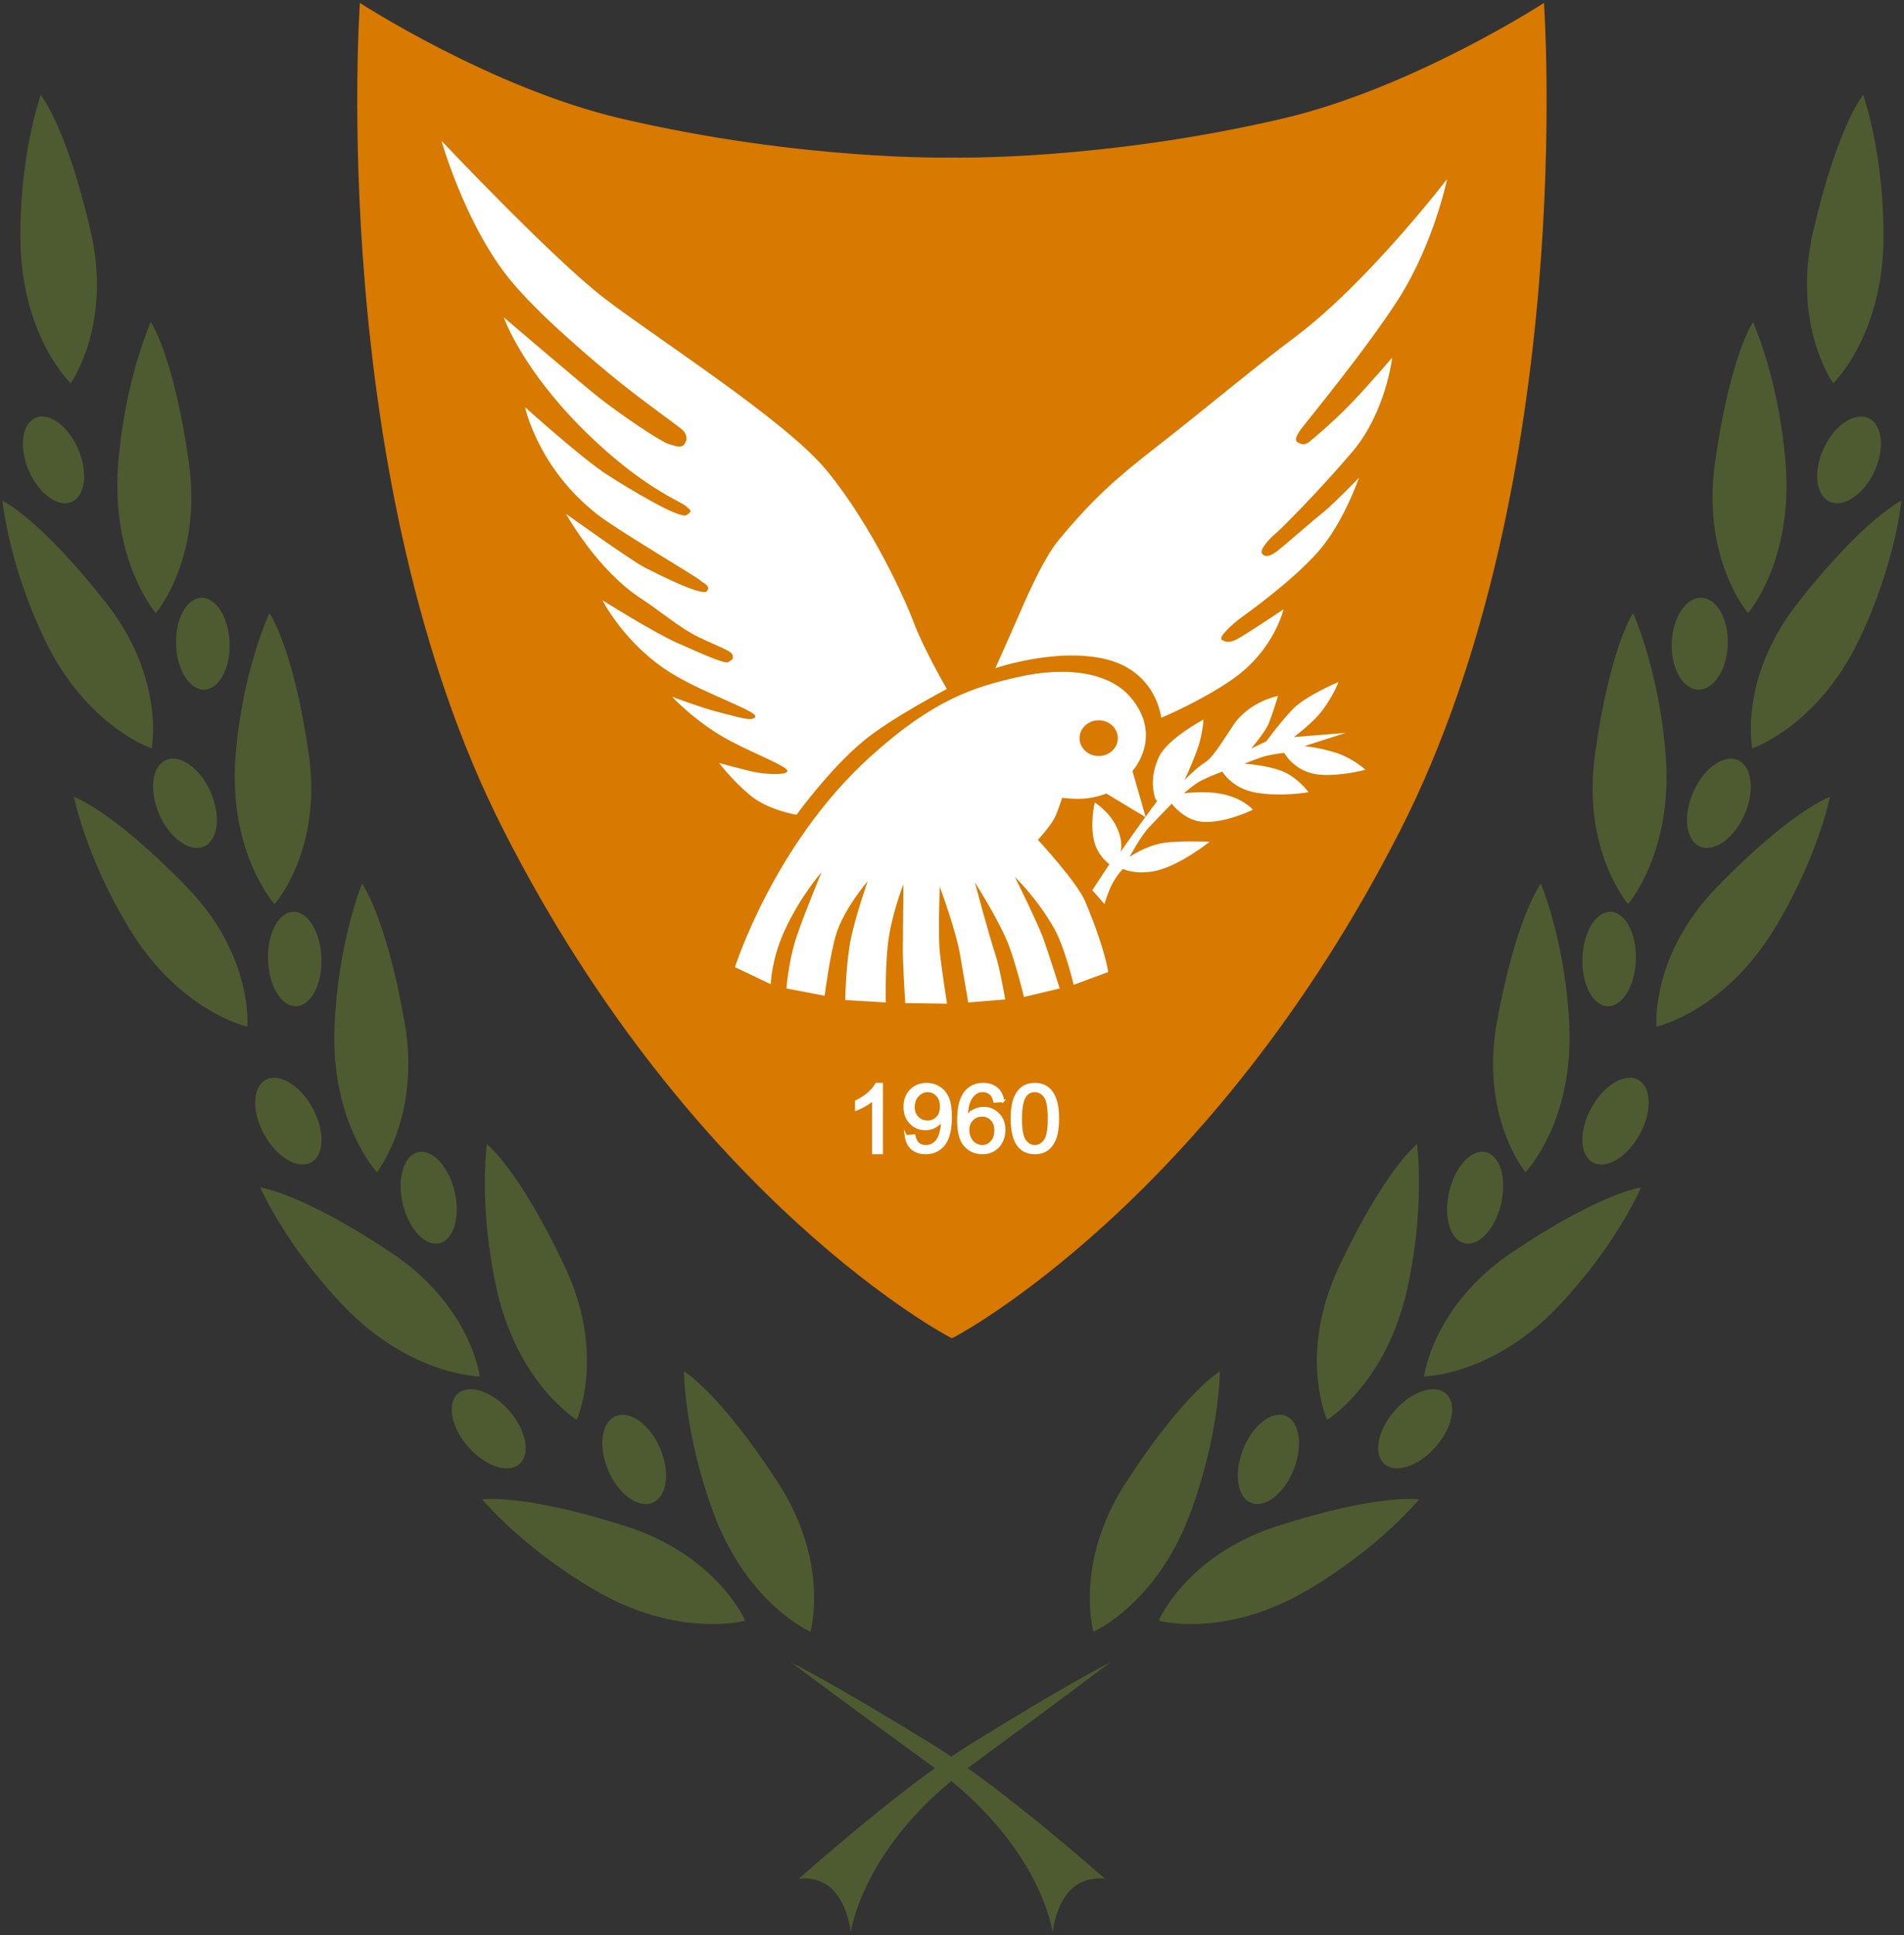 <svg xmlns="http://www.w3.org/2000/svg" width="746" height="758" overflow="hidden"><rect width="100%" height="100%" fill="#333333" stroke="none"/><defs><clipPath id="a"><path d="M5-1h746v758H5z"/></clipPath></defs><g fill-rule="evenodd" clip-path="url(#a)" transform="translate(-5 1)"><path fill="#4E5A30" d="M20.942 36.147s-8.263 23.243-7.96 56.472c.347 37.989 19.689 56.528 19.689 56.528s16.385-22.646 7.83-59.667C30.93 48.065 20.942 36.146 20.942 36.146M73.993 251.512c-.345-9.939 4.068-18.16 9.857-18.364 5.788-.201 10.76 7.689 11.106 17.627.345 9.94-4.068 18.162-9.856 18.365-5.789.205-10.762-7.689-11.107-17.628M106.974 464.145s9.758 22.543 32.71 46.462c26.24 27.343 53.29 27.539 53.29 27.539s-3.314-27.679-34.991-48.69c-35.437-23.508-51.009-25.311-51.009-25.311M195.755 447.146s-3.364 24.462 3.867 56.883c8.267 37.064 31.358 51.117 31.358 51.117s11.563-25.587-4.662-59.978c-18.15-38.473-30.563-48.022-30.563-48.022M162.854 470.75c-2.376-9.836.227-18.974 5.817-20.412 5.589-1.437 12.047 5.37 14.424 15.206 2.376 9.835-.227 18.974-5.816 20.412-5.591 1.435-12.048-5.371-14.425-15.206M188.562 565.882c-6.71-7.568-8.606-16.942-4.237-20.938 4.369-3.997 13.352-1.101 20.061 6.467 6.71 7.569 8.607 16.944 4.237 20.94-4.369 3.997-13.35 1.101-20.061-6.469M146.851 345.146s-9.374 22.678-10.777 55.742c-1.603 37.799 16.603 57.258 16.603 57.258s17.389-21.657 10.812-58.927c-7.356-41.693-16.638-54.073-16.638-54.073M109.993 375.026c-.345-10.214 4.068-18.666 9.857-18.874 5.788-.207 10.761 7.903 11.106 18.118.345 10.215-4.067 18.665-9.857 18.874-5.788.21-10.76-7.903-11.106-18.118M108.527 443.403c-4.932-8.927-4.701-18.515.517-21.418 5.216-2.903 13.445 1.982 18.377 10.908 4.932 8.927 4.7 18.516-.517 21.418-5.217 2.901-13.445-1.983-18.377-10.908M16.254 183.249c-3.885-9.109-2.684-18.331 2.684-20.598 5.368-2.268 12.87 3.278 16.756 12.388 3.886 9.108 2.685 18.33-2.684 20.596-5.368 2.269-12.87-3.277-16.756-12.386M64.095 125.147s-10.236 22.501-12.794 55.747c-2.925 38.006 14.757 58.253 14.757 58.253s18.279-21.185 12.939-58.953c-5.974-42.248-14.902-55.047-14.902-55.047M5.974 195.146s2.234 24.503 16.537 54.369c16.35 34.142 41.911 42.631 41.911 42.631s5.466-27.428-18.005-57.198c-26.256-33.303-40.443-39.802-40.443-39.802M272.974 536.146s.084 24.675 11.677 55.758c13.253 35.535 37.878 46.242 37.878 46.242s7.81-26.924-12.887-58.711c-23.156-35.559-36.668-43.289-36.668-43.289M193.974 586.341s15.615 18.933 44.263 35.597c32.749 19.051 58.737 11.887 58.737 11.887s-10.865-25.603-47.07-37.114c-40.501-12.875-55.93-10.37-55.93-10.37M243.181 574.681c-3.917-9.402-2.484-18.832 3.2-21.059 5.685-2.227 13.467 3.589 17.384 12.992 3.917 9.402 2.485 18.83-3.199 21.057-5.685 2.228-13.467-3.587-17.385-12.99M110.547 239.147s-10.589 22.502-13.236 55.748c-3.026 38.006 15.264 58.252 15.264 58.252s18.911-21.186 13.387-58.953c-6.18-42.249-15.415-55.047-15.415-55.047M67.349 317.873c-4.048-9.376-2.797-18.869 2.794-21.203 5.593-2.335 13.407 3.373 17.454 12.751 4.049 9.376 2.797 18.869-2.794 21.204-5.593 2.334-13.407-3.375-17.454-12.752M33.974 311.145s4.765 24.035 22.029 52.13c19.734 32.116 45.904 37.87 45.904 37.87s2.548-27.731-23.774-54.778c-29.446-30.257-44.159-35.222-44.159-35.222M314.974 650.146s16.702 8.328 55.435 32.181c27.063 16.665 67.565 52.605 67.565 52.605s-8.351-1.508-14.057 4.935c-5.706 6.444-6.461 16.279-6.461 16.279s-4.158-34.065-47.425-65.492c-34.851-25.313-55.057-40.508-55.057-40.508M735.006 36.147s8.263 23.243 7.96 56.472c-.346 37.989-19.689 56.528-19.689 56.528s-16.385-22.646-7.83-59.667c9.571-41.415 19.559-53.334 19.559-53.334M681.953 251.512c.362-9.939-4.261-18.16-10.325-18.364-6.064-.201-11.273 7.689-11.635 17.627-.362 9.94 4.262 18.162 10.326 18.365 6.064.205 11.274-7.689 11.634-17.628M647.974 464.145s-9.644 22.543-32.329 46.463c-25.936 27.342-52.671 27.538-52.671 27.538s3.275-27.679 34.585-48.69c35.024-23.508 50.415-25.311 50.415-25.311M560.193 447.146s3.363 24.462-3.868 56.883c-8.267 37.064-31.358 51.117-31.358 51.117s-11.563-25.587 4.662-59.978c18.151-38.473 30.564-48.022 30.564-48.022M593.095 470.75c2.376-9.836-.227-18.974-5.816-20.412-5.59-1.437-12.048 5.37-14.425 15.206-2.376 9.835.227 18.974 5.816 20.412 5.591 1.435 12.048-5.371 14.425-15.206M567.386 565.882c6.71-7.567 8.607-16.942 4.237-20.938-4.369-3.997-13.352-1.101-20.061 6.467-6.71 7.569-8.607 16.944-4.237 20.94 4.369 3.997 13.351 1.101 20.061-6.469M608.721 345.146s9.698 22.678 11.149 55.742c1.659 37.799-17.175 57.258-17.175 57.258s-17.988-21.657-11.184-58.927c7.609-41.693 17.21-54.073 17.21-54.073M645.956 375.026c.345-10.214-4.068-18.666-9.857-18.874-5.788-.207-10.761 7.903-11.106 18.118-.345 10.215 4.067 18.665 9.856 18.874 5.789.21 10.762-7.903 11.107-18.118M647.421 443.403c4.932-8.927 4.701-18.515-.517-21.418-5.217-2.903-13.446 1.982-18.378 10.908-4.932 8.927-4.7 18.516.517 21.418 5.218 2.901 13.446-1.983 18.378-10.908M739.598 183.249c4.048-9.109 2.796-18.331-2.795-20.598-5.592-2.268-13.407 3.278-17.454 12.388-4.048 9.108-2.797 18.33 2.795 20.596 5.592 2.269 13.406-3.277 17.454-12.386M691.853 125.147s10.236 22.501 12.795 55.747c2.924 38.006-14.757 58.253-14.757 58.253s-18.28-21.185-12.939-58.953c5.974-42.248 14.901-55.047 14.901-55.047M749.974 195.146s-2.234 24.503-16.537 54.369c-16.351 34.142-41.911 42.631-41.911 42.631s-5.466-27.428 18.005-57.198c26.256-33.303 40.443-39.802 40.443-39.802M482.974 536.146s-.083 24.675-11.677 55.758c-13.253 35.535-37.878 46.242-37.878 46.242s-7.81-26.924 12.888-58.711c23.155-35.559 36.667-43.289 36.667-43.289M560.974 586.341s-15.463 18.933-43.833 35.597c-32.431 19.051-58.167 11.887-58.167 11.887s10.759-25.603 46.613-37.114c40.108-12.875 55.387-10.37 55.387-10.37M511.854 574.681c3.761-9.402 2.385-18.832-3.071-21.059-5.458-2.227-12.929 3.589-16.689 12.992-3.76 9.402-2.385 18.83 3.071 21.057 5.457 2.228 12.928-3.587 16.689-12.99M644.853 239.147s10.236 22.502 12.795 55.748c2.925 38.006-14.755 58.252-14.755 58.252s-18.281-21.186-12.942-58.953c5.974-42.249 14.902-55.047 14.902-55.047M688.598 317.872c4.048-9.375 2.797-18.868-2.795-21.202-5.592-2.335-13.406 3.374-17.454 12.751-4.048 9.376-2.797 18.869 2.795 21.204 5.592 2.334 13.406-3.375 17.454-12.753M721.974 311.145s-4.765 24.035-22.028 52.13c-19.735 32.116-45.905 37.87-45.905 37.87s-2.548-27.731 23.774-54.778c29.446-30.257 44.159-35.222 44.159-35.222"/><path fill="#4E5A30" d="M439.974 650.146s-16.566 8.328-54.984 32.181c-26.843 16.665-67.016 52.605-67.016 52.605s8.283-1.508 13.942 4.935c5.66 6.444 6.409 16.279 6.409 16.279s4.124-34.065 47.04-65.492c34.567-25.313 54.609-40.508 54.609-40.508"/><path fill="#D87900" d="M146.013.146S132.569 187.4 202.395 324.4c74.511 146.193 174.802 198.415 174.802 198.415l.777.331.777-.331S479.042 470.593 553.552 324.4C623.379 187.399 609.935.146 609.935.146s-51.439 33.397-102.291 45.278c-71.226 16.642-129.31 15.303-129.67 15.294-.36 0-58.444 1.348-129.67-15.294C197.452 33.544 146.013.146 146.013.146Z"/><path fill="#FFF" d="M177.974 54.146s43.229 45.807 63.607 61.523c20.378 15.716 70.934 47.808 87.178 67.456 18.138 21.941 31.358 51.906 34.013 59.101 3.988 10.809 13.202 26.654 13.202 26.654s-22.178 11.57-32.966 20.605c-13.243 11.086-25.916 28.662-25.916 28.662s-10.943-1.73-17.996-7.49c-7.054-5.759-12.378-12.818-12.378-12.818s9.783 2.732 14.106 3.598c4.323.865 12.537 1.298 12.673-.433.137-1.73-11.447-6.108-21.887-11.52-13.436-6.965-23.32-17.576-23.32-17.576s11.807 4.462 18.86 6.192c7.054 1.731 12.914 3.804 13.78 1.64.864-2.162-19.34-8.849-32.208-16.619-18.876-11.399-27.644-28.96-27.644-28.96s20.291 12.684 29.073 16.577c8.783 3.893 18.865 8.489 20.161 7.623 1.298-.864 2.162-1.001 1.73-2.731-.432-1.73-5.727-3.417-13.213-7.015-7.484-3.597-16.291-11.107-22.273-14.916-17.493-11.142-29.793-33.422-29.793-33.422s25.453 18.244 30.777 20.976c5.324 2.732 22.693 11.473 24.423 9.31 1.729-2.162-1.433-3.027-2.73-4.324-1.297-1.299-31.737-19.22-39.885-25.5-23.558-18.156-28.63-42.238-28.63-42.238s22.442 20.201 32.09 26.393c9.646 6.192 28.643 17.576 31.238 15.845 2.593-1.729 1.433-1.866-.434-3.597-1.865-1.73-16.63-6.976-38.723-28.527-25.482-24.857-32.521-45.33-32.521-45.33s26.48 22.652 35.695 30.142c9.215 7.49 25.902 18.649 28.929 19.515 3.025.865 4.892 1.729 6.188 0 1.298-1.73 1.001-3.893-.864-5.624-1.866-1.73-17.158-12.417-28.213-21.605-11.614-9.653-31.023-26.331-40.886-39.181-16.566-21.588-25.243-52.386-25.243-52.386M394.974 260.727s4.407-9.711 8.041-18.07c3.636-8.358 10.415-24.401 16.76-32.084 13.372-16.185 22.651-24.305 37.836-36.139 20.149-15.704 38.949-31.578 54.346-43.056 28.777-21.45 60.017-62.231 60.017-62.231s-5.082 25.077-19.132 47.111c-12.117 19.006-36.323 48.464-37.587 50.155-1.263 1.689-3.545 4.732-1.943 5.746 1.605 1.014 2.96 1.352 4.992-.339 2.033-1.691 8.342-6.978 14.729-13.432 7.025-7.097 17.437-19.329 17.437-19.329s-2.372 21.358-15.744 37.062c-13.371 15.704-28.098 30.394-29.794 31.747-1.693 1.351-6.776 6.33-5.42 8.02 1.356 1.689 3.48.768 5.76-.922s14.635-12.507 18.363-15.457c3.727-2.951 13.802-13.338 13.802-13.338s-6.072 17.786-16.082 29.041c-10.661 11.986-27.852 24.063-30.563 26.091-2.712 2.028-8.72 7.345-7.025 8.359 1.453.87 2.959 1.261 6.009-.339 3.049-1.599 18.116-11.648 18.116-11.648s-3.636 16.042-20.058 27.444c-12.398 8.607-27.853 15.028-27.853 15.028s-1.786-17.824-21.166-22.803c-19.378-4.98-43.841 3.379-43.841 3.379"/><path fill="#FFF" d="M292.974 377.828s15.202-48.111 52.73-82.177c25.179-22.855 41.035-27.529 57.885-31.397 19.713-4.524 36.091-1.667 44.164 7.636 13.422 15.472.948 29.116.948 29.116l5.212 18.13-15.432-9.303s-3.554 1.429-7.82 1.905c-4.312.481-9.508-.238-9.508-.238s-1.823 5.865-3.079 8.111c-2.134 3.811-6.414 8.351-6.414 8.351s15.318 16.53 18.512 24.1c7.915 18.743 9.035 27.671 9.035 27.671l-13.536 5.015s-3.491-14.939-7.836-22.431c-7.054-12.168-15.194-19.797-15.194-19.797s9.37 18.826 11.404 24.813c3.08 9.065 6.16 18.846 6.16 18.846l-13.994 3.332s-2.955-12.029-5.703-19.557c-3.569-9.78-13.536-25.291-13.536-25.291s5.465 20.512 8.072 28.386c1.783 5.386 3.807 17.431 3.807 17.431l-14.486 1.19s-2.672-15.748-3.316-19.335c-1.673-9.304-7.836-26.005-7.836-26.005s-.71 18.845 0 25.529c.713 6.682 2.844 20.287 2.844 20.287l-16.38-.238s-.948-15.034-.948-20.289c0-5.255.238-26.243.238-26.243s-4.955 12.428-6.175 24.337c-1.003 9.774-.711 21.956-.711 21.956l-15.906-.952s.237-15.273 2.369-24.814c2.133-9.541 6.413-21.718 6.413-21.718s-9.256 10.733-12.337 20.75c-2.466 8.021-4.517 24.099-4.517 24.099l-14.959-2.857s.727-10.718 4.044-20.511c3.317-9.796 9.73-25.052 9.73-25.052s-8.451 9.504-14.721 23.369c-4.945 10.938-5.212 20.526-5.212 20.526"/><path fill="#FFF" d="m432.974 347.686 4.777 5.459s1.45-5.222 3.361-8.535c1.912-3.312 3.823-5.222 3.823-5.222s5.17 2.439 12.933.712c9.573-2.131 21.057-11.375 21.057-11.375s-12.201-.473-18.189.473c-6.874 1.087-13.157 5.458-13.157 5.458s4.286-8.075 7.645-11.626c3.361-3.548 8.871-9.244 8.871-9.244s4.766 6.538 11.962 7.114c8.857.711 19.862-4.732 19.862-4.732s-3.823-4.511-12.2-6.167c-7.08-1.4-14.845-.237-14.845-.237s3.839-3.565 7.183-5.221c3.346-1.657 7.899-3.313 7.899-3.313s3.656 6.727 13.412 8.298c10.289 1.657 20.34-.237 20.34-.237s-4.3-5.917-10.53-8.298c-6.226-2.381-14.604-2.856-14.604-2.856s5.749-2.366 8.617-3.075c2.868-.711 6.944-1.184 6.944-1.184s4.062 7.587 13.634 8.535c8.185.808 18.205-1.895 18.205-1.895s-5.034-4.747-12.215-6.876c-7.184-2.131-11.724-2.367-11.724-2.367l16.277-5.222-20.354 1.657s6.468-4.924 9.572-8.534c5.511-6.405 7.9-13.031 7.9-13.031s-13.171 5.443-18.426 11.138c-5.258 5.694-9.813 12.084-9.813 12.084l-5.988 2.855s5.51-6.39 6.944-9.954c1.433-3.565 3.599-10.68 3.599-10.68s-11.261 2.131-17.488 11.389c-4.157 6.181-7.9 12.794-11.484 14.923-2.921 1.737-7.66 6.642-7.66 6.642s2.405-4.97 4.794-11.375c2.388-6.403 2.628-12.334 2.628-12.334s-14.16 7.537-17.473 14.701c-3.839 8.298-1.911 14.229-1.673 15.412.239 1.184.956 1.894.956 1.894s-1.687 2.13-6.466 8.771c-4.779 6.642-7.899 11.152-7.899 11.152s1.433-3.579-1.436-9.732c-2.867-6.153-8.616-9.718-8.616-9.718s-1.948 8.101-.24 15.176c1.435 5.93 5.989 9.007 5.989 9.007"/><path fill="#D87900" d="M442.974 288.137c0 3.867-3.358 7-7.5 7-4.142 0-7.5-3.133-7.5-7 0-3.866 3.358-7 7.5-7 4.142 0 7.5 3.134 7.5 7Z"/><path fill="#FFF" stroke="#FFF" stroke-miterlimit="8" stroke-width="0.947" d="M350.474 450.645h-3.333v-21.038c-.803.758-1.858 1.516-3.167 2.274-1.296.758-2.463 1.327-3.5 1.706v-3.192c1.864-.868 3.494-1.92 4.889-3.155 1.395-1.235 2.383-2.433 2.963-3.595h2.148ZM359.978 444.079l3.23-.29c.274 1.467.797 2.531 1.569 3.192.771.662 1.761.993 2.969.993 1.033 0 1.935-.229 2.707-.686a5.712 5.712 0 0 0 1.923-1.822c.498-.769.915-1.803 1.251-3.101.336-1.299.505-2.622.505-3.969a17.5 17.5 0 0 0-.019-.649c-.672 1.034-1.594 1.875-2.764 2.525a7.699 7.699 0 0 1-3.772.956c-2.265 0-4.182-.793-5.751-2.381-1.568-1.587-2.352-3.679-2.352-6.276 0-2.682.815-4.84 2.446-6.476 1.643-1.635 3.697-2.452 6.162-2.452 1.78 0 3.404.463 4.873 1.388 1.481.926 2.602 2.249 3.361 3.968.772 1.708 1.158 4.185 1.158 7.432 0 3.378-.38 6.072-1.139 8.079-.76 1.996-1.892 3.518-3.399 4.564-1.493 1.046-3.249 1.569-5.265 1.569-2.141 0-3.89-.572-5.247-1.714-1.357-1.154-2.172-2.771-2.446-4.851Zm13.761-11.669c0-1.864-.516-3.343-1.549-4.437-1.021-1.094-2.254-1.641-3.698-1.641-1.493 0-2.794.589-3.902 1.767-1.108 1.179-1.662 2.706-1.662 4.582 0 1.683.523 3.053 1.569 4.111 1.058 1.047 2.358 1.569 3.902 1.569 1.556 0 2.832-.522 3.828-1.569 1.008-1.058 1.512-2.518 1.512-4.382ZM397.99 430.224l-3.328.255c-.298-1.275-.719-2.201-1.265-2.778-.905-.926-2.02-1.389-3.347-1.389-1.066 0-2.002.289-2.808.866-1.053.745-1.884 1.834-2.491 3.264-.608 1.431-.924 3.469-.949 6.115.806-1.191 1.792-2.075 2.957-2.652a8.151 8.151 0 0 1 3.663-.866c2.232 0 4.128.8 5.69 2.399 1.575 1.587 2.362 3.644 2.362 6.169a9.9 9.9 0 0 1-1.116 4.635c-.731 1.419-1.742 2.506-3.031 3.264-1.289.758-2.752 1.137-4.388 1.137-2.79 0-5.064-.993-6.825-2.977-1.76-1.995-2.64-5.278-2.64-9.847 0-5.11.973-8.825 2.919-11.146 1.699-2.02 3.986-3.03 6.862-3.03 2.144 0 3.899.583 5.262 1.749 1.376 1.166 2.201 2.778 2.473 4.834Zm-13.667 11.399c0 1.118.242 2.188.725 3.21.496 1.023 1.184 1.804 2.064 2.345.88.529 1.804.794 2.771.794 1.413 0 2.628-.554 3.645-1.659 1.016-1.107 1.524-2.61 1.524-4.509 0-1.828-.502-3.265-1.506-4.311-1.004-1.058-2.269-1.587-3.793-1.587-1.513 0-2.796.529-3.849 1.587-1.054 1.046-1.581 2.423-1.581 4.13ZM401.473 437.152c0-3.126.333-5.64.998-7.539.678-1.912 1.676-3.385 2.994-4.419 1.331-1.034 3-1.551 5.009-1.551 1.481 0 2.78.288 3.897.866 1.117.565 2.04 1.389 2.768 2.471.728 1.07 1.299 2.38 1.713 3.931.414 1.539.622 3.62.622 6.241 0 3.102-.333 5.609-.998 7.521-.666 1.9-1.664 3.372-2.994 4.419-1.318 1.034-2.988 1.551-5.008 1.551-2.662 0-4.752-.914-6.27-2.741-1.821-2.201-2.731-5.784-2.731-10.75Zm3.484 0c0 4.341.527 7.232 1.581 8.675 1.067 1.431 2.379 2.147 3.936 2.147 1.556 0 2.861-.722 3.916-2.165 1.067-1.443 1.6-4.328 1.6-8.657 0-4.353-.533-7.244-1.6-8.675-1.055-1.431-2.373-2.146-3.954-2.146-1.557 0-2.799.63-3.728 1.893-1.168 1.611-1.751 4.587-1.751 8.928Z"/></g></svg>